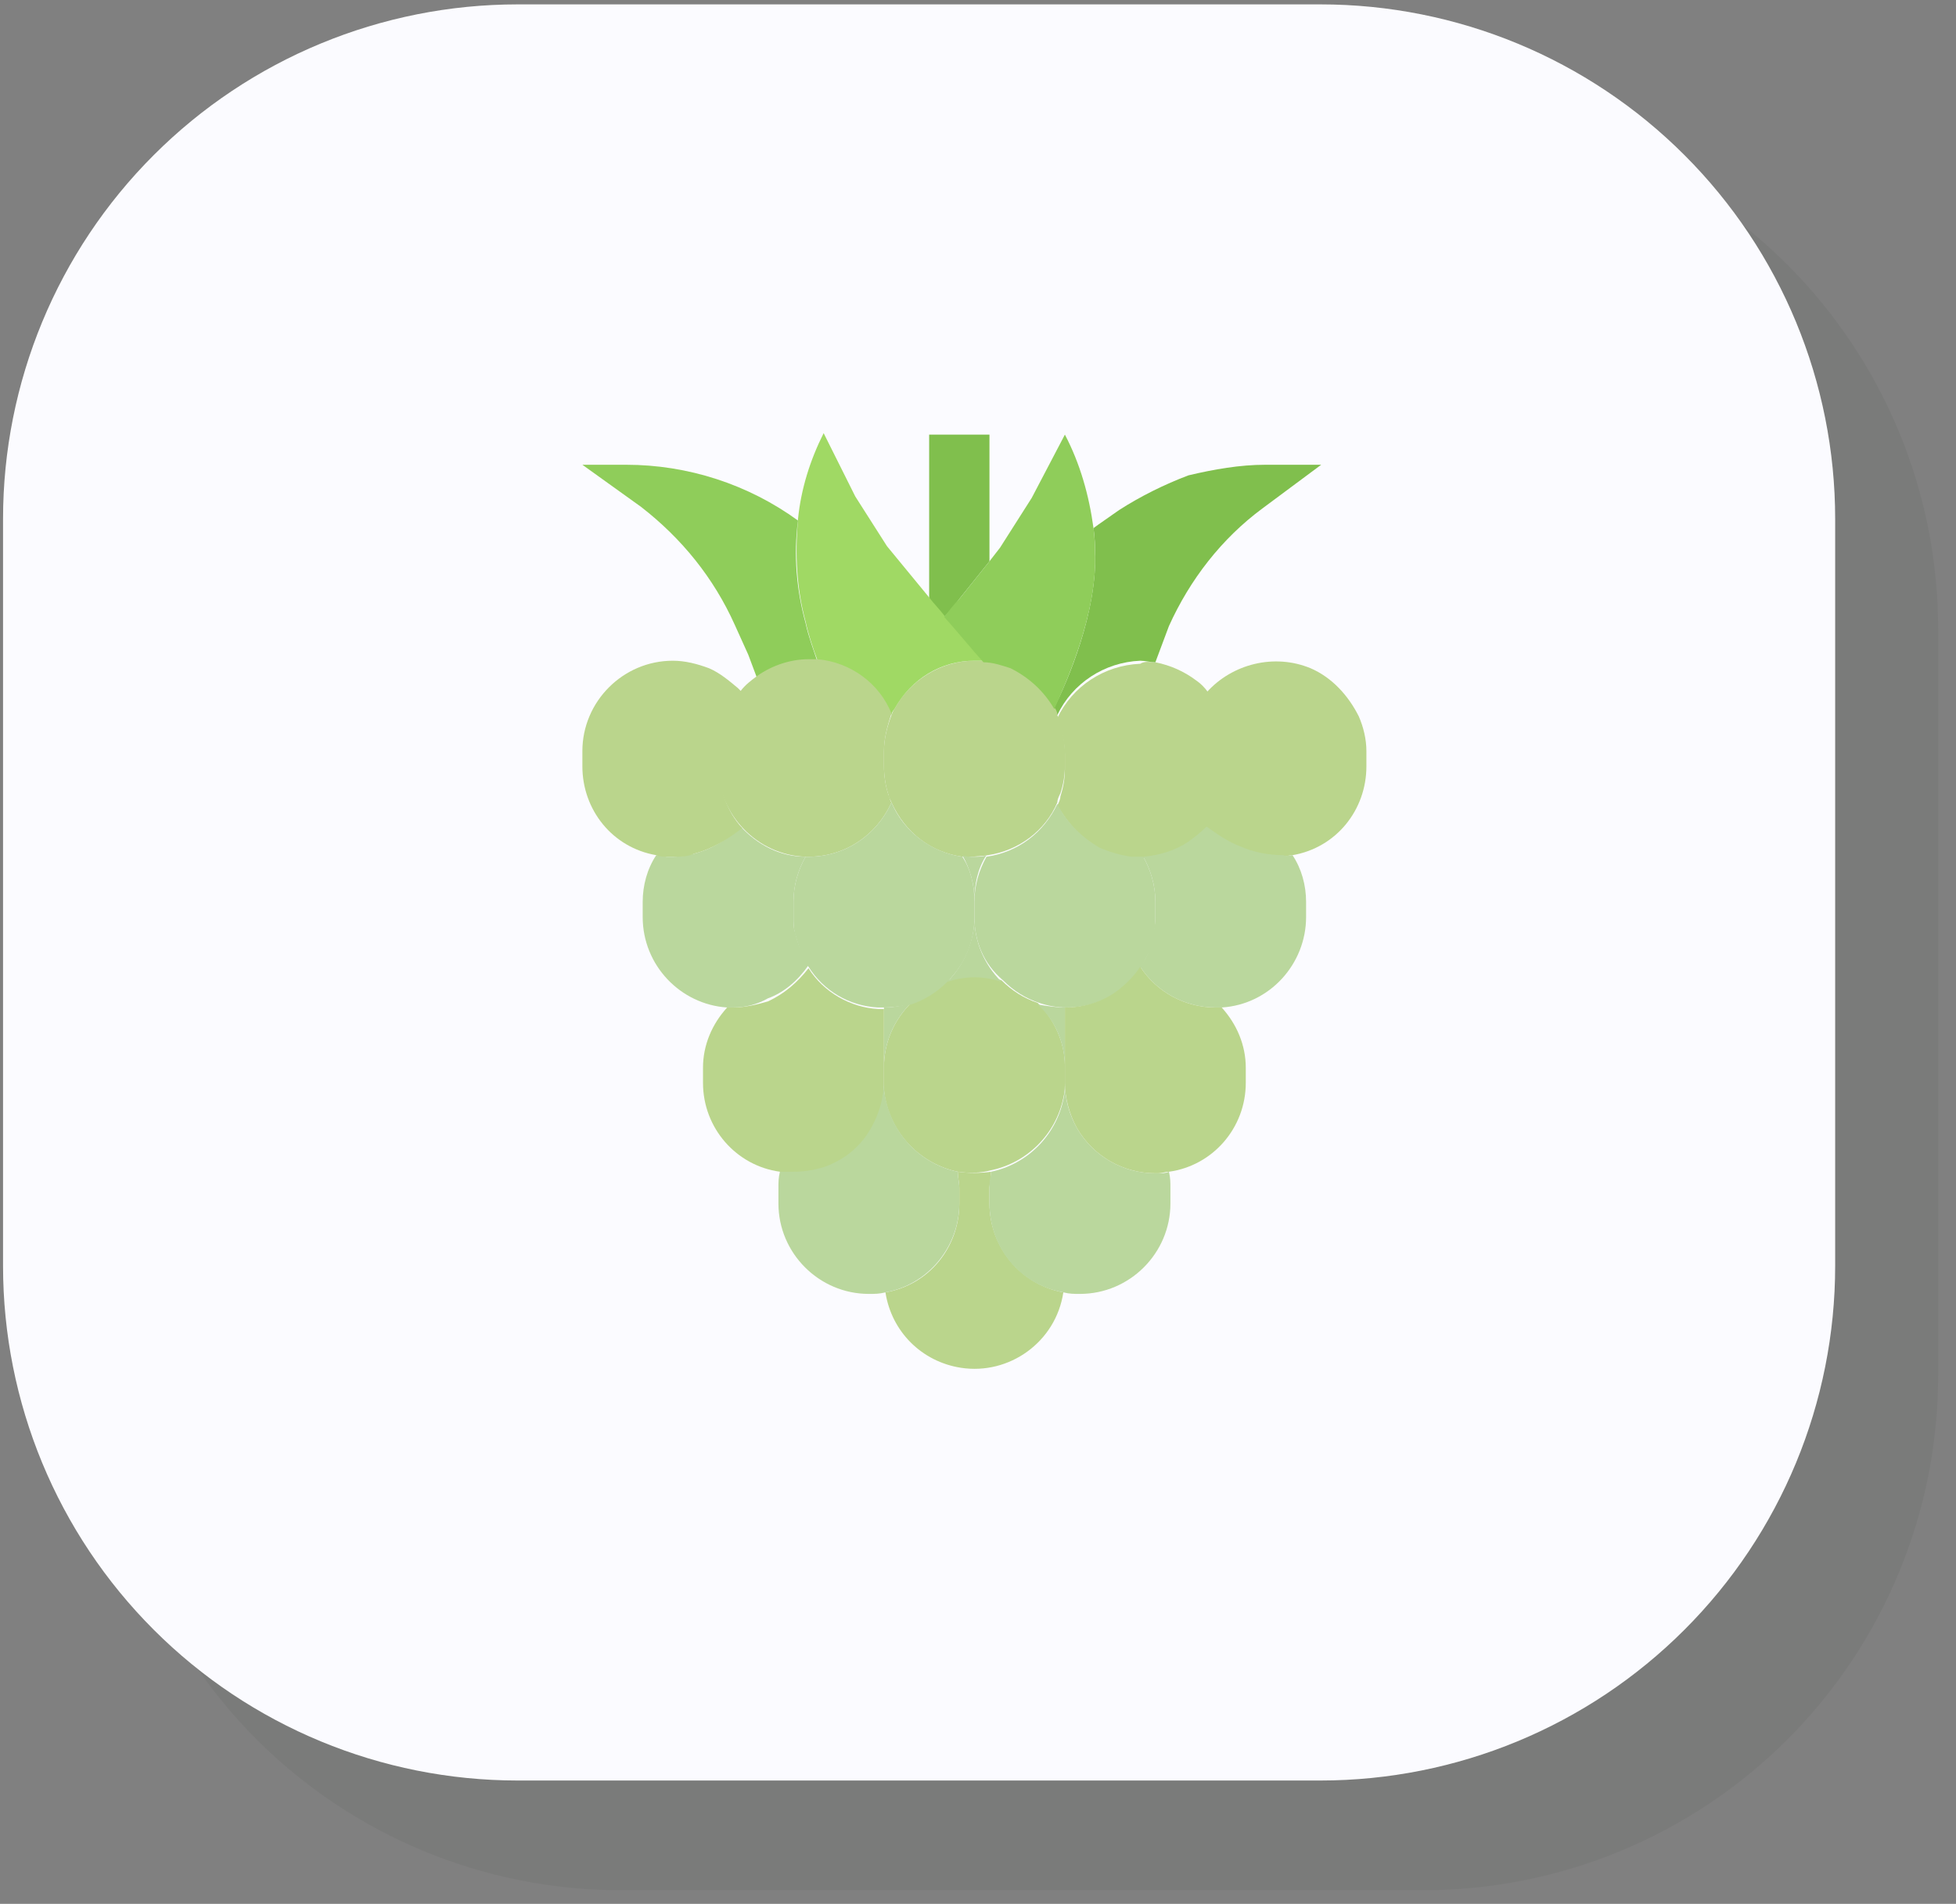 <svg xmlns="http://www.w3.org/2000/svg" xmlns:xlink="http://www.w3.org/1999/xlink" width="151" viewBox="0 0 113.25 110.25" height="147" preserveAspectRatio="xMidYMid meet"><rect x="0" y="0" width="113.25" height="110.25" fill="#808080" stroke="none"/><defs><filter x="0%" y="0%" width="100%" height="100%" id="a4c800a3fa"></filter><clipPath id="48fcc60bee"><path d="M 5 6 L 112.496 6 L 112.496 109.504 L 5 109.504 Z M 5 6 " clip-rule="nonzero"></path></clipPath><mask id="14d0f6d411"><g filter="url(#a4c800a3fa)"><rect x="-11.325" width="135.9" fill="#000000" y="-11.025" height="132.3" fill-opacity="0.067"></rect></g></mask><clipPath id="0fdf874c06"><path d="M 1.133 0.605 L 107.215 0.605 L 107.215 103.461 L 1.133 103.461 Z M 1.133 0.605 " clip-rule="nonzero"></path></clipPath><clipPath id="bf35a828ff"><path d="M 30.93 0.605 L 77.418 0.605 C 85.32 0.605 92.898 3.746 98.488 9.332 C 104.074 14.922 107.215 22.5 107.215 30.402 L 107.215 73.664 C 107.215 81.566 104.074 89.145 98.488 94.734 C 92.898 100.32 85.32 103.461 77.418 103.461 L 30.93 103.461 C 23.027 103.461 15.449 100.32 9.863 94.734 C 4.273 89.145 1.133 81.566 1.133 73.664 L 1.133 30.402 C 1.133 22.5 4.273 14.922 9.863 9.332 C 15.449 3.746 23.027 0.605 30.93 0.605 " clip-rule="nonzero"></path></clipPath><clipPath id="cafe3f1e16"><rect x="0" width="108" y="0" height="104"></rect></clipPath><clipPath id="efe4c416e8"><path d="M 0.176 0.254 L 106.254 0.254 L 106.254 103.109 L 0.176 103.109 Z M 0.176 0.254 " clip-rule="nonzero"></path></clipPath><clipPath id="72c25b98e9"><path d="M 29.973 0.254 L 76.457 0.254 C 84.359 0.254 91.941 3.391 97.527 8.98 C 103.117 14.566 106.254 22.148 106.254 30.051 L 106.254 73.309 C 106.254 81.215 103.117 88.793 97.527 94.379 C 91.941 99.969 84.359 103.109 76.457 103.109 L 29.973 103.109 C 22.07 103.109 14.488 99.969 8.902 94.379 C 3.312 88.793 0.176 81.215 0.176 73.309 L 0.176 30.051 C 0.176 22.148 3.312 14.566 8.902 8.98 C 14.488 3.391 22.07 0.254 29.973 0.254 " clip-rule="nonzero"></path></clipPath></defs><g clip-path="url(#48fcc60bee)"><g mask="url(#14d0f6d411)"><g transform="matrix(1, 0, 0, 1, 5, 6)"><g clip-path="url(#cafe3f1e16)"><g clip-path="url(#0fdf874c06)"><g clip-path="url(#bf35a828ff)"><path fill="#2d372b" d="M 1.133 0.605 L 107.215 0.605 L 107.215 103.461 L 1.133 103.461 Z M 1.133 0.605 " fill-opacity="1" fill-rule="nonzero"></path></g></g></g></g></g></g><g clip-path="url(#efe4c416e8)"><g clip-path="url(#72c25b98e9)"><path fill="#fbfbff" d="M 0.176 0.254 L 106.254 0.254 L 106.254 103.109 L 0.176 103.109 Z M 0.176 0.254 " fill-opacity="1" fill-rule="nonzero"></path></g></g><path fill="#bad58c" d="M 66.895 38.352 C 67.766 38.527 68.551 38.875 69.25 39.398 C 69.512 39.574 69.773 39.836 69.949 40.098 C 70.734 41.059 71.258 42.277 71.258 43.59 L 71.258 44.461 C 71.258 45.074 71.172 45.684 70.91 46.207 C 70.473 47.254 69.773 48.215 68.812 48.828 C 68.027 49.352 67.066 49.613 66.195 49.699 C 66.105 49.699 66.105 49.699 66.02 49.699 C 65.844 49.699 65.672 49.699 65.496 49.699 C 64.887 49.613 64.273 49.438 63.664 49.176 C 62.613 48.566 61.828 47.691 61.219 46.645 C 61.305 46.469 61.395 46.293 61.395 46.121 C 61.566 45.598 61.656 45.074 61.656 44.551 L 61.656 43.676 C 61.656 43.238 61.566 42.805 61.48 42.367 C 61.395 42.105 61.305 41.844 61.219 41.582 C 62.09 39.746 63.926 38.527 66.02 38.438 C 66.281 38.262 66.629 38.352 66.895 38.352 Z M 66.895 38.352 " fill-opacity="1" fill-rule="nonzero"></path><path fill="#bad79d" d="M 61.219 46.559 C 61.742 47.605 62.613 48.477 63.664 49.09 C 64.273 49.352 64.887 49.523 65.496 49.613 C 65.672 49.613 65.844 49.613 66.02 49.613 C 66.105 49.613 66.105 49.613 66.195 49.613 C 66.629 50.398 66.895 51.27 66.895 52.23 L 66.895 53.105 C 66.895 53.715 66.805 54.328 66.629 54.852 C 66.629 54.852 66.629 54.852 66.629 54.938 C 66.457 55.285 66.281 55.637 66.105 55.984 C 65.758 56.508 65.32 56.945 64.887 57.293 C 64.012 57.992 62.879 58.344 61.742 58.344 C 61.219 58.344 60.695 58.254 60.172 58.078 C 59.387 57.816 58.688 57.383 58.074 56.77 C 56.941 55.809 56.418 54.5 56.418 53.105 L 56.418 52.23 C 56.418 51.27 56.68 50.398 57.117 49.613 C 58.949 49.352 60.434 48.215 61.219 46.559 Z M 61.219 46.559 " fill-opacity="1" fill-rule="nonzero"></path><path fill="#80bf4d" d="M 66.02 38.262 C 63.926 38.352 62.09 39.574 61.219 41.406 C 61.133 41.23 61.043 41.145 61.043 40.969 C 61.742 39.574 63.574 35.469 63.402 31.805 C 63.402 31.191 63.312 30.582 63.312 30.582 C 63.664 30.32 64.188 29.969 64.797 29.535 C 66.02 28.75 67.418 28.051 68.812 27.527 C 70.297 27.176 71.781 26.914 73.266 26.914 L 76.496 26.914 L 73.09 29.445 C 70.734 31.191 68.902 33.551 67.68 36.254 C 67.418 36.953 67.156 37.652 66.895 38.352 C 66.629 38.352 66.281 38.262 66.02 38.262 Z M 66.02 38.262 " fill-opacity="1" fill-rule="nonzero"></path><path fill="#bad58c" d="M 55.543 68.816 C 55.543 68.469 55.457 68.207 55.457 67.855 C 56.066 67.945 56.766 67.945 57.379 67.855 C 57.379 67.855 57.379 67.945 57.379 68.031 C 57.379 68.293 57.289 68.555 57.289 68.816 L 57.289 69.691 C 57.289 72.223 59.125 74.406 61.566 74.84 C 61.133 77.723 58.426 79.641 55.633 79.207 C 53.363 78.855 51.617 77.109 51.266 74.84 C 53.797 74.406 55.543 72.223 55.543 69.691 Z M 55.543 68.816 " fill-opacity="1" fill-rule="nonzero"></path><path fill="#80bf4d" d="M 55.543 34.684 C 55.281 35.035 55.02 35.383 54.672 35.73 C 54.41 35.383 54.059 35.035 53.797 34.684 L 53.797 25.168 L 57.289 25.168 L 57.289 32.504 Z M 55.543 34.684 " fill-opacity="1" fill-rule="nonzero"></path><path fill="#bad58c" d="M 55.457 67.855 C 53.363 67.422 51.703 65.762 51.266 63.668 C 51.18 63.316 51.18 63.055 51.18 62.707 L 51.18 61.832 C 51.18 60.438 51.703 59.129 52.75 58.078 C 53.535 57.816 54.234 57.383 54.848 56.77 C 55.895 56.422 56.941 56.422 57.988 56.77 C 58.598 57.383 59.297 57.816 60.082 58.078 C 61.043 59.039 61.656 60.352 61.656 61.746 L 61.656 62.621 C 61.656 62.969 61.656 63.23 61.566 63.578 C 61.133 65.676 59.473 67.332 57.379 67.77 C 56.766 67.945 56.066 67.945 55.457 67.855 Z M 55.457 67.855 " fill-opacity="1" fill-rule="nonzero"></path><path fill="#bad58c" d="M 55.719 49.613 C 53.887 49.352 52.402 48.215 51.617 46.469 C 51.527 46.293 51.441 46.121 51.441 46.031 C 51.266 45.508 51.18 44.898 51.18 44.375 L 51.18 43.5 C 51.18 42.805 51.355 42.105 51.617 41.406 C 51.703 41.23 51.703 41.145 51.789 41.059 C 52.664 39.398 54.496 38.262 56.418 38.262 C 56.59 38.262 56.766 38.262 56.941 38.262 C 57.465 38.352 57.988 38.438 58.512 38.613 C 59.559 39.051 60.52 39.922 61.043 40.969 C 61.133 41.059 61.219 41.23 61.219 41.406 C 61.305 41.668 61.395 41.93 61.48 42.191 C 61.566 42.629 61.656 43.066 61.656 43.5 L 61.656 44.375 C 61.656 44.898 61.566 45.422 61.395 45.945 C 61.305 46.121 61.219 46.293 61.219 46.469 C 60.52 48.129 58.949 49.262 57.203 49.523 C 56.68 49.613 56.156 49.613 55.719 49.613 Z M 55.719 49.613 " fill-opacity="1" fill-rule="nonzero"></path><path fill="#a0d964" d="M 56.418 38.262 C 54.496 38.262 52.75 39.312 51.789 41.059 C 51.703 41.145 51.617 41.32 51.617 41.406 C 50.828 39.66 49.172 38.438 47.34 38.262 C 47.078 37.566 46.812 36.781 46.641 35.992 C 46.117 34.074 46.027 32.066 46.203 30.059 C 46.379 28.312 46.902 26.652 47.688 25.082 L 49.52 28.75 C 50.133 29.707 50.742 30.668 51.355 31.629 L 53.797 34.598 C 54.059 34.945 54.41 35.297 54.672 35.645 C 55.457 36.52 56.156 37.391 56.941 38.262 C 56.766 38.262 56.59 38.262 56.418 38.262 Z M 56.418 38.262 " fill-opacity="1" fill-rule="nonzero"></path><path fill="#bad79d" d="M 56.418 49.613 C 56.68 49.613 56.941 49.613 57.117 49.523 C 56.59 50.309 56.418 51.27 56.418 52.145 C 56.418 51.184 56.156 50.309 55.719 49.523 C 55.895 49.613 56.156 49.613 56.418 49.613 Z M 56.418 49.613 " fill-opacity="1" fill-rule="nonzero"></path><path fill="#bad58c" d="M 79.113 43.5 L 79.113 44.375 C 79.113 46.906 77.367 49.09 74.836 49.523 C 74.66 49.523 74.398 49.613 74.227 49.613 C 73.352 49.613 72.48 49.438 71.695 49.09 C 70.996 48.828 70.383 48.391 69.773 47.953 C 70.211 47.43 70.645 46.82 70.82 46.207 C 70.996 45.598 71.172 45.074 71.172 44.461 L 71.172 43.59 C 71.172 42.277 70.645 41.145 69.859 40.098 C 71.344 38.438 73.789 37.828 75.883 38.699 C 77.105 39.223 78.066 40.27 78.676 41.492 C 78.941 42.105 79.113 42.805 79.113 43.5 Z M 79.113 43.5 " fill-opacity="1" fill-rule="nonzero"></path><path fill="#bad79d" d="M 74.836 49.523 C 75.359 50.309 75.621 51.27 75.621 52.23 L 75.621 53.105 C 75.621 55.809 73.527 58.168 70.734 58.344 C 70.645 58.344 70.473 58.344 70.383 58.344 C 68.637 58.344 66.98 57.469 66.02 55.984 C 66.281 55.637 66.457 55.285 66.543 54.938 C 66.543 54.938 66.543 54.938 66.543 54.852 C 66.719 54.238 66.895 53.715 66.895 53.105 L 66.895 52.23 C 66.895 51.27 66.629 50.398 66.195 49.613 C 67.156 49.523 68.027 49.262 68.812 48.738 C 69.164 48.477 69.512 48.215 69.859 47.867 C 70.473 48.301 71.082 48.738 71.781 49 C 72.566 49.352 73.441 49.523 74.312 49.523 C 74.488 49.613 74.66 49.523 74.836 49.523 Z M 74.836 49.523 " fill-opacity="1" fill-rule="nonzero"></path><path fill="#bad79d" d="M 67.68 67.855 C 67.766 68.207 67.766 68.469 67.766 68.816 L 67.766 69.691 C 67.766 72.57 65.41 74.93 62.527 74.93 C 62.18 74.93 61.918 74.93 61.566 74.84 C 59.035 74.406 57.289 72.223 57.289 69.691 L 57.289 68.816 C 57.289 68.555 57.289 68.293 57.379 68.031 C 57.379 67.945 57.379 67.945 57.379 67.855 C 59.473 67.422 61.133 65.762 61.566 63.668 C 61.656 63.316 61.656 63.055 61.656 62.707 C 61.656 63.668 61.918 64.539 62.352 65.324 C 63.312 66.984 65.059 67.945 66.895 67.945 L 67.066 67.945 C 67.242 67.945 67.504 67.945 67.68 67.855 Z M 67.68 67.855 " fill-opacity="1" fill-rule="nonzero"></path><path fill="#bad58c" d="M 67.68 67.855 C 67.504 67.855 67.242 67.945 67.066 67.945 L 66.895 67.945 C 65.059 67.945 63.312 66.984 62.352 65.324 C 61.918 64.539 61.656 63.578 61.656 62.707 L 61.656 58.344 C 62.789 58.344 63.926 57.992 64.797 57.293 C 65.234 56.945 65.672 56.508 66.02 55.984 C 66.98 57.469 68.637 58.344 70.383 58.344 C 70.473 58.344 70.645 58.344 70.734 58.344 C 71.605 59.301 72.129 60.523 72.129 61.832 L 72.129 62.707 C 72.129 65.324 70.211 67.508 67.68 67.855 Z M 67.68 67.855 " fill-opacity="1" fill-rule="nonzero"></path><path fill="#8fcd5a" d="M 43.324 37.914 L 42.535 36.168 C 41.316 33.461 39.48 31.191 37.125 29.359 L 33.719 26.914 L 36.25 26.914 C 39.832 26.914 43.324 28.051 46.203 30.145 C 45.941 32.152 46.117 34.16 46.641 36.082 C 46.812 36.867 47.078 37.566 47.34 38.352 C 47.164 38.352 46.988 38.352 46.812 38.352 C 45.766 38.352 44.719 38.699 43.848 39.312 Z M 43.324 37.914 " fill-opacity="1" fill-rule="nonzero"></path><path fill="#bad79d" d="M 42.887 47.867 C 43.848 48.914 45.156 49.613 46.641 49.613 C 46.203 50.398 45.941 51.27 45.941 52.23 L 45.941 53.105 C 45.941 53.453 45.941 53.715 46.027 53.977 C 46.117 54.328 46.203 54.59 46.289 54.852 C 46.465 55.199 46.641 55.547 46.812 55.898 C 46.203 56.77 45.418 57.469 44.457 57.816 C 43.848 58.168 43.148 58.344 42.449 58.344 C 42.363 58.344 42.188 58.344 42.102 58.344 C 39.395 58.168 37.211 55.898 37.211 53.105 L 37.211 52.23 C 37.211 51.27 37.473 50.309 37.996 49.523 C 38.172 49.523 38.434 49.613 38.609 49.613 C 38.695 49.613 38.871 49.613 38.957 49.613 C 39.395 49.613 39.832 49.523 40.18 49.438 C 41.227 49.176 42.188 48.566 42.887 47.867 Z M 42.887 47.867 " fill-opacity="1" fill-rule="nonzero"></path><path fill="#bad58c" d="M 51.441 46.031 C 51.527 46.207 51.527 46.383 51.617 46.469 C 50.742 48.391 48.91 49.613 46.812 49.613 C 46.727 49.613 46.727 49.613 46.641 49.613 C 43.848 49.523 41.578 47.168 41.578 44.375 L 41.578 43.5 C 41.578 42.191 42.012 40.969 42.887 40.008 C 43.148 39.66 43.496 39.398 43.848 39.137 C 44.719 38.527 45.766 38.176 46.812 38.176 C 46.988 38.176 47.164 38.176 47.34 38.176 C 49.258 38.352 50.918 39.574 51.617 41.32 C 51.355 42.105 51.18 42.805 51.18 43.5 L 51.18 44.375 C 51.18 44.898 51.266 45.508 51.441 46.031 Z M 51.441 46.031 " fill-opacity="1" fill-rule="nonzero"></path><path fill="#bad58c" d="M 40.18 49.438 C 39.832 49.613 39.395 49.613 38.957 49.613 C 38.871 49.613 38.695 49.613 38.609 49.613 C 38.434 49.613 38.172 49.613 37.996 49.523 C 35.465 49.09 33.719 46.906 33.719 44.375 L 33.719 43.5 C 33.719 40.621 36.078 38.262 38.957 38.262 C 39.656 38.262 40.355 38.438 41.055 38.699 C 41.664 38.961 42.188 39.398 42.711 39.836 C 42.797 39.922 42.887 40.008 42.973 40.098 C 42.102 41.059 41.664 42.277 41.664 43.59 L 41.664 44.461 C 41.664 45.77 42.102 46.992 42.973 47.953 C 42.188 48.566 41.227 49.176 40.18 49.438 Z M 40.18 49.438 " fill-opacity="1" fill-rule="nonzero"></path><path fill="#bad79d" d="M 61.656 58.344 L 61.656 61.832 C 61.656 60.438 61.133 59.129 60.082 58.168 C 60.605 58.254 61.133 58.344 61.656 58.344 Z M 61.656 58.344 " fill-opacity="1" fill-rule="nonzero"></path><path fill="#bad79d" d="M 57.988 56.859 C 56.941 56.508 55.895 56.508 54.848 56.859 C 55.805 55.898 56.418 54.5 56.418 53.105 C 56.418 54.5 56.941 55.809 57.988 56.859 Z M 57.988 56.859 " fill-opacity="1" fill-rule="nonzero"></path><path fill="#bad79d" d="M 52.75 58.078 C 51.703 59.129 51.18 60.438 51.18 61.832 L 51.18 58.344 C 51.703 58.344 52.227 58.254 52.75 58.078 Z M 52.75 58.078 " fill-opacity="1" fill-rule="nonzero"></path><path fill="#bad58c" d="M 45.156 67.855 C 42.625 67.508 40.703 65.324 40.703 62.707 L 40.703 61.832 C 40.703 60.523 41.227 59.301 42.102 58.344 C 42.188 58.344 42.363 58.344 42.449 58.344 C 43.148 58.344 43.848 58.168 44.457 57.992 C 45.418 57.555 46.203 56.859 46.812 56.07 C 47.688 57.469 49.258 58.344 50.828 58.43 C 50.918 58.43 51.004 58.43 51.18 58.43 L 51.18 62.793 C 51.18 63.754 50.918 64.629 50.48 65.414 C 49.871 66.461 48.82 67.332 47.688 67.77 C 47.164 67.945 46.551 68.031 45.941 68.031 C 45.68 68.031 45.504 68.031 45.504 68.031 C 45.504 68.031 45.332 67.945 45.156 67.855 Z M 45.156 67.855 " fill-opacity="1" fill-rule="nonzero"></path><path fill="#bad79d" d="M 46.812 49.613 C 48.91 49.613 50.742 48.391 51.617 46.469 C 52.312 48.129 53.887 49.352 55.719 49.613 C 56.242 50.398 56.418 51.359 56.418 52.23 L 56.418 53.105 C 56.418 54.5 55.895 55.809 54.848 56.859 C 54.234 57.469 53.535 57.906 52.75 58.168 C 52.227 58.254 51.703 58.344 51.18 58.344 C 51.094 58.344 51.004 58.344 50.828 58.344 C 49.172 58.254 47.688 57.383 46.812 55.984 C 46.551 55.637 46.379 55.285 46.289 54.938 C 46.203 54.676 46.117 54.328 46.027 54.062 C 45.941 53.715 45.941 53.453 45.941 53.105 L 45.941 52.23 C 45.941 51.27 46.203 50.398 46.641 49.613 C 46.727 49.613 46.727 49.613 46.812 49.613 Z M 46.812 49.613 " fill-opacity="1" fill-rule="nonzero"></path><path fill="#bad79d" d="M 55.457 67.855 C 55.457 68.207 55.543 68.469 55.543 68.816 L 55.543 69.691 C 55.543 72.223 53.711 74.406 51.266 74.84 C 50.918 74.93 50.656 74.93 50.305 74.93 C 47.426 74.93 45.07 72.57 45.07 69.691 L 45.07 68.816 C 45.07 68.469 45.07 68.207 45.156 67.855 C 45.332 67.855 45.504 67.855 45.504 67.855 C 45.504 67.855 45.766 67.855 45.941 67.855 C 46.551 67.855 47.078 67.77 47.688 67.594 C 48.91 67.16 49.871 66.375 50.48 65.238 C 50.918 64.453 51.18 63.492 51.18 62.621 C 51.18 62.969 51.18 63.23 51.266 63.578 C 51.703 65.762 53.363 67.422 55.457 67.855 Z M 55.457 67.855 " fill-opacity="1" fill-rule="nonzero"></path><path fill="#8fcd5a" d="M 63.402 31.891 C 63.574 35.559 61.656 39.66 61.043 41.059 C 60.434 40.008 59.559 39.223 58.512 38.699 C 57.988 38.527 57.465 38.352 56.941 38.352 C 56.156 37.477 55.457 36.605 54.672 35.73 C 54.934 35.383 55.195 35.035 55.543 34.684 L 57.289 32.504 L 57.902 31.715 C 58.512 30.758 59.125 29.797 59.734 28.836 L 61.656 25.168 C 62.527 26.828 63.051 28.66 63.312 30.582 C 63.312 30.582 63.402 31.191 63.402 31.891 Z M 63.402 31.891 " fill-opacity="1" fill-rule="nonzero"></path></svg>